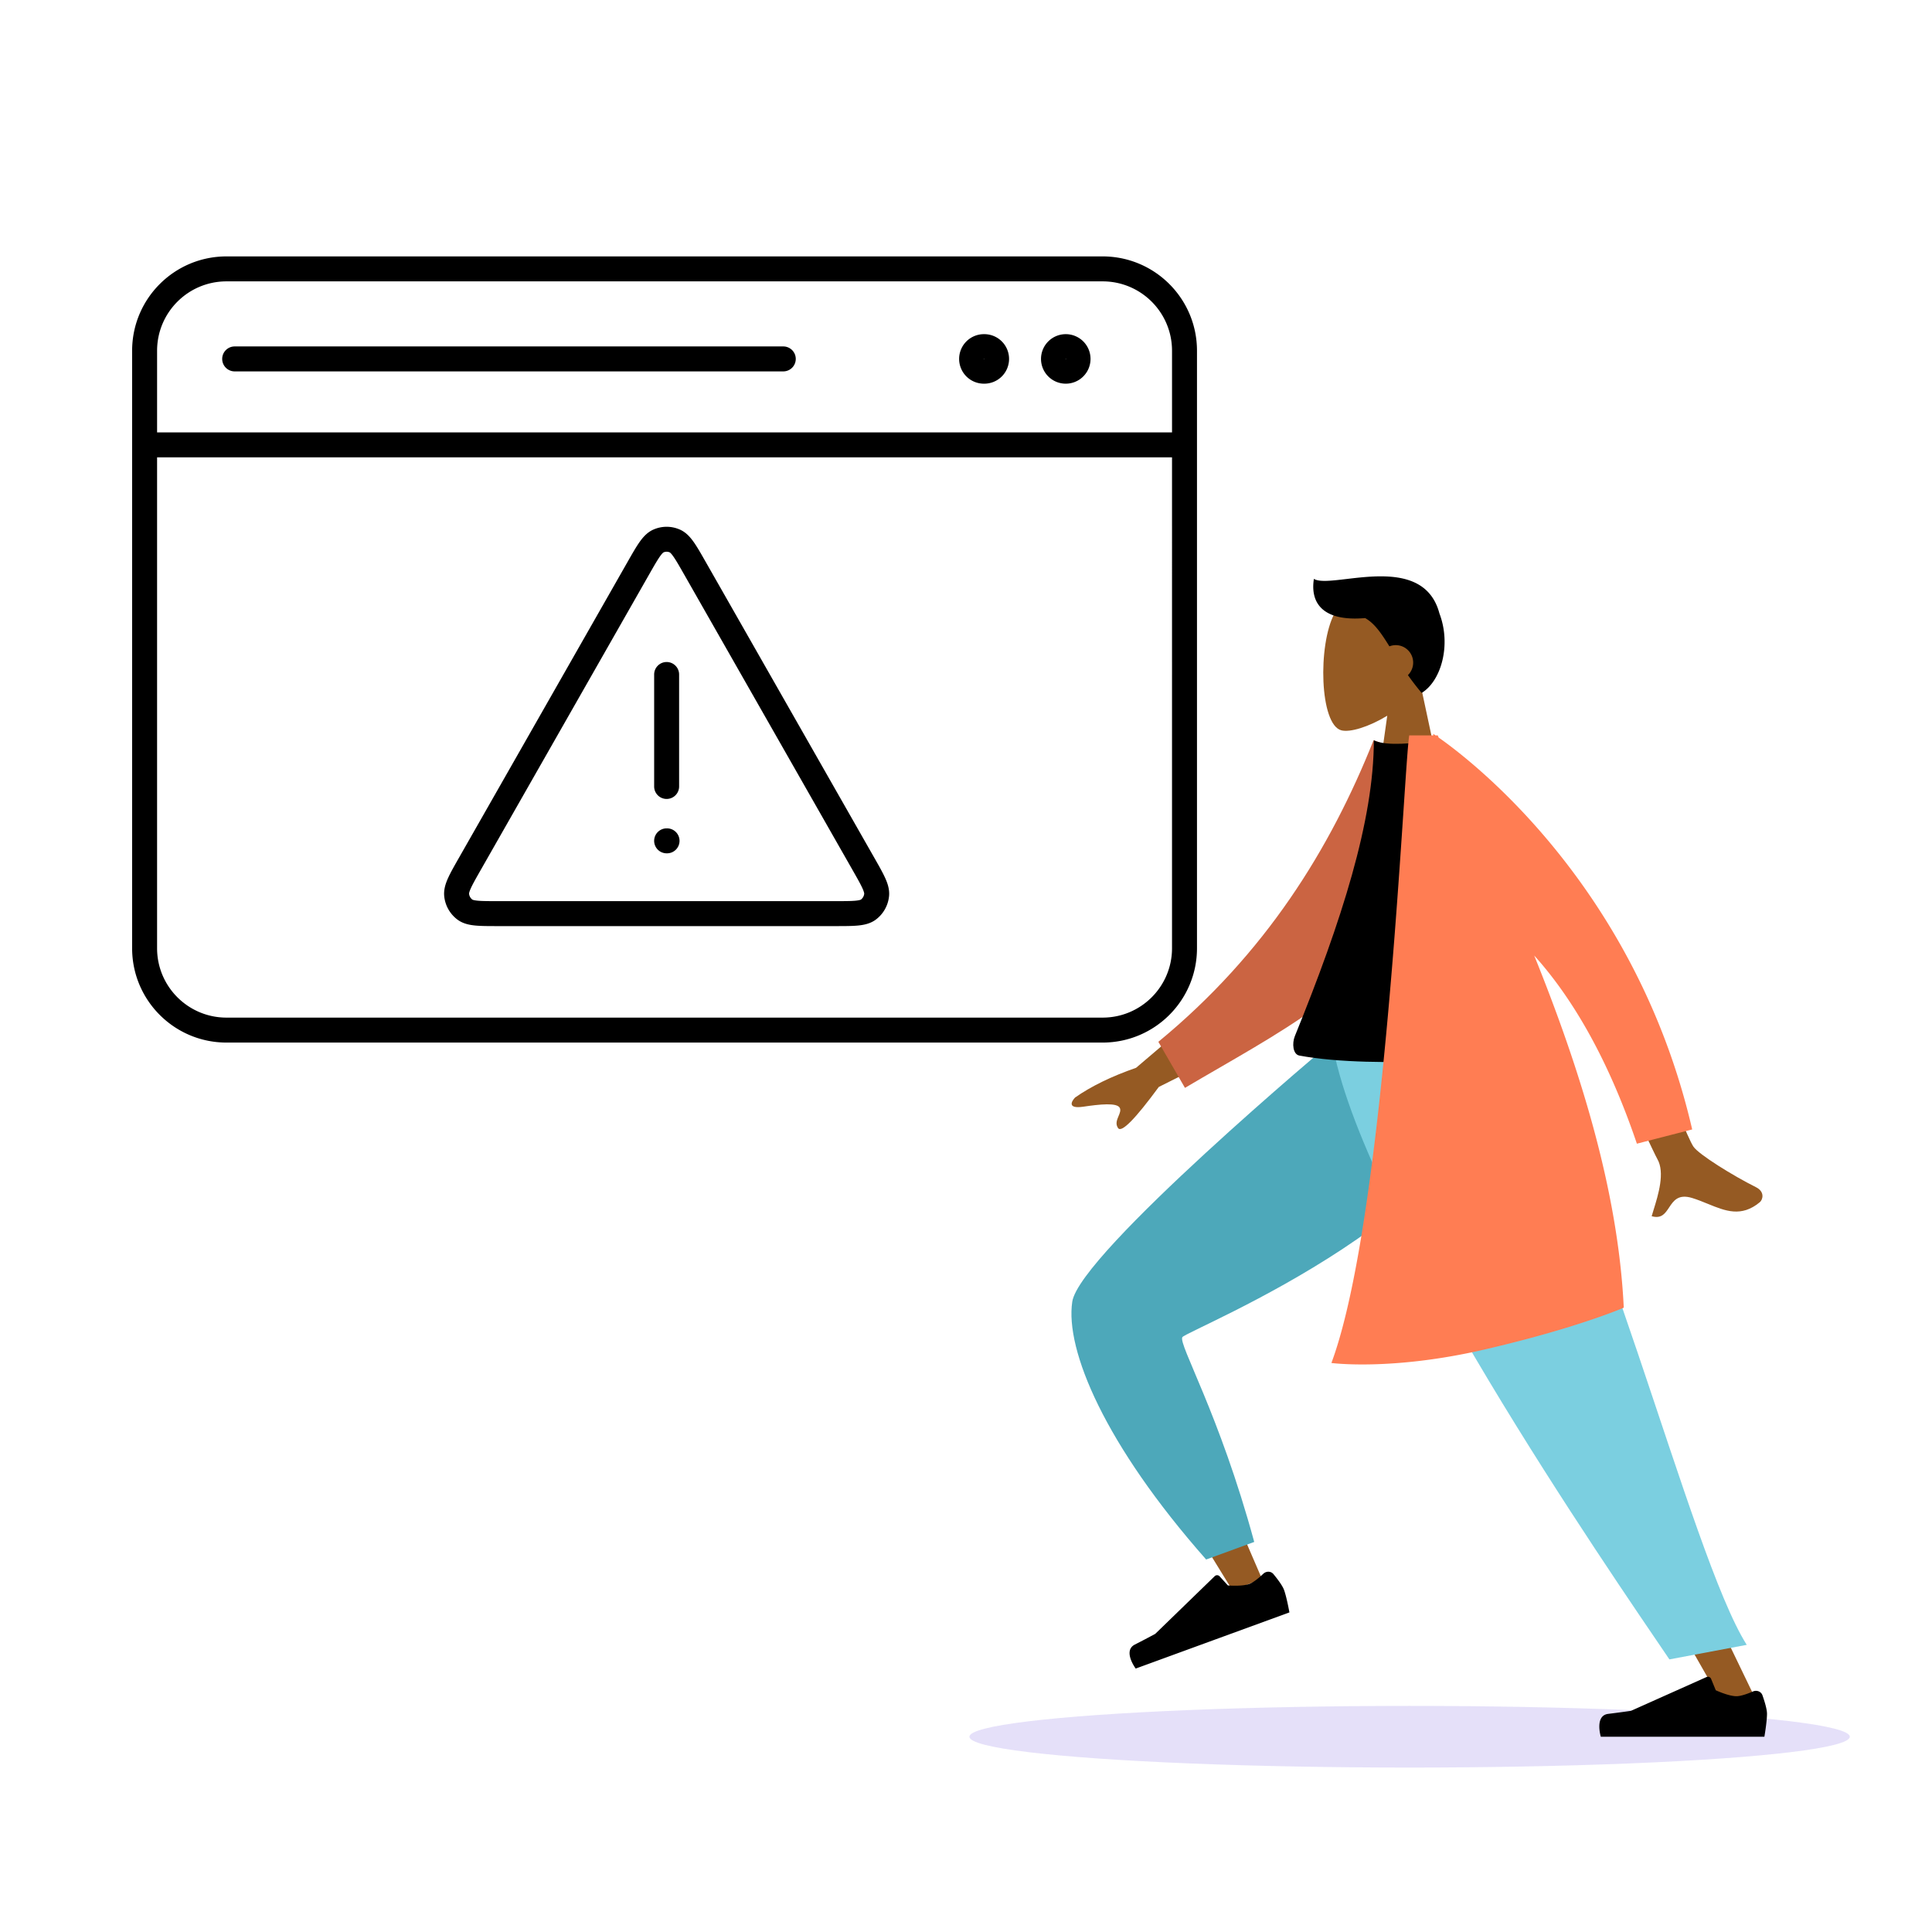 <svg xmlns="http://www.w3.org/2000/svg" width="564" height="564" fill="none"><path fill="#000" fill-rule="evenodd" d="M38.571 102.388c0-15.21 12.335-27.536 27.547-27.536h255.764c15.212 0 27.547 12.327 27.547 27.536v174.427c0 15.209-12.335 27.537-27.547 27.537H66.118c-15.212 0-27.547-12.328-27.547-27.537zm27.547-20.25c-11.191 0-20.26 9.067-20.26 20.25v23.836h296.285v-23.836c0-11.183-9.07-20.25-20.261-20.25zm276.025 51.371H45.857v143.306c0 11.183 9.07 20.251 20.26 20.251h255.765c11.191 0 20.261-9.068 20.261-20.251zm-54.864-28.723.001-.008-.001-.008-.005-.017-.011-.017-.017-.011-.016-.005-.007-.001-.008.001-.015.005q-.014.006-.017.011a.04.04 0 0 0-.011.017q-.004.008-.005.017l-.002.008.002.008.005.016.011.018q.002.004.017.011l.015.005.008.001.002-.001h.005l.016-.005q.013-.007.017-.011l.003-.004.008-.014.003-.009zm-7.285-.008a7.23 7.23 0 0 1 7.229-7.227 7.228 7.228 0 1 1 0 14.454 7.23 7.23 0 0 1-7.229-7.227m31.189 0-.001-.008-.005-.017a.04.04 0 0 0-.011-.017l-.017-.011-.016-.005-.007-.001-.007.001-.016.005-.017.011-.005.006-.006.011-.005.017-.001.004v.004l.001.008.002.009.003.007.011.018q.004.004.017.011l.009.003.007.002.007.001.002-.001h.005l.016-.005q.013-.007.017-.011l.011-.018.005-.016zm-7.285 0a7.227 7.227 0 0 1 7.228-7.227 7.227 7.227 0 1 1 0 14.454 7.227 7.227 0 0 1-7.228-7.227m-239.033 0a3.643 3.643 0 0 1 3.643-3.643H228.66a3.643 3.643 0 1 1 0 7.286H68.508a3.643 3.643 0 0 1-3.643-3.643m130.668 56.488a2.24 2.24 0 0 0-1.852 0c-.014.007-.34.187-1.082 1.252-.783 1.123-1.707 2.736-3.1 5.182l-49.142 86.234c-1.398 2.453-2.319 4.078-2.891 5.333-.275.605-.416 1.013-.485 1.292a2 2 0 0 0-.05.271l-.002.031v.035a2.45 2.45 0 0 0 .969 1.722c.029.018.356.204 1.589.319 1.347.125 3.185.129 5.978.129h98.284c2.793 0 4.631-.004 5.978-.129 1.255-.117 1.571-.307 1.59-.32a2.45 2.45 0 0 0 .968-1.721v-.003l.001-.01-.003-.053a2 2 0 0 0-.05-.271c-.068-.279-.21-.687-.485-1.292-.571-1.255-1.493-2.88-2.891-5.333L199.715 167.7c-1.393-2.446-2.317-4.059-3.1-5.182-.739-1.061-1.065-1.244-1.082-1.252m-4.853-6.639a9.53 9.53 0 0 1 7.854 0c1.805.815 3.053 2.283 4.058 3.724.996 1.428 2.083 3.336 3.368 5.592l49.312 86.532c1.29 2.265 2.381 4.179 3.106 5.772.734 1.612 1.356 3.428 1.155 5.393a9.73 9.73 0 0 1-3.888 6.838c-1.602 1.183-3.492 1.55-5.242 1.713-1.726.161-3.909.161-6.48.161h-98.632c-2.571 0-4.753 0-6.48-.161-1.749-.163-3.64-.53-5.241-1.713a9.74 9.74 0 0 1-3.889-6.838c-.201-1.965.421-3.781 1.155-5.393.725-1.593 1.816-3.507 3.107-5.772l49.311-86.532c1.285-2.256 2.373-4.164 3.369-5.592 1.004-1.441 2.252-2.909 4.057-3.724m3.927 38.633a3.643 3.643 0 0 1 3.643 3.643v32.687a3.643 3.643 0 1 1-7.286 0v-32.687a3.643 3.643 0 0 1 3.643-3.643m-3.643 52.204a3.643 3.643 0 0 1 3.643-3.643h.06a3.643 3.643 0 1 1 0 7.285h-.06a3.643 3.643 0 0 1-3.643-3.642" clip-rule="evenodd"/><ellipse cx="128.5" cy="9" fill="#5232DB" opacity=".15" rx="128.5" ry="9" style="mix-blend-mode:multiply" transform="matrix(-1 0 0 1 540 497.996)"/><path fill="#955A23" fill-rule="evenodd" d="M404.975 208.937c-5.483 3.317-10.87 4.919-13.399 4.265-6.341-1.64-6.924-24.922-2.017-34.1 4.906-9.179 30.128-13.179 31.4 5.006.441 6.312-2.2 11.944-6.101 16.54l6.995 32.725h-20.32z" clip-rule="evenodd"/><path fill="#000" fill-rule="evenodd" d="M393.097 169.024c-4.39.52-7.993.945-9.536-.041-1.103 6.937 2.454 12.531 14.959 11.449 2.758 1.549 4.72 4.449 7.082 8.255a5 5 0 0 1 1.858-.352c2.806 0 5.08 2.283 5.08 5.099a5.1 5.1 0 0 1-1.53 3.647 77 77 0 0 0 4.002 5.2c5.668-3.414 8.713-13.963 5.201-23.175-3.389-12.887-17.244-11.249-27.116-10.082" clip-rule="evenodd"/><path fill="#955A23" fill-rule="evenodd" d="M438.241 303.904c-1.526 20.912-99.875 82.481-100.448 84.209-.383 1.151 30.612 72.809 30.612 72.809l-8.597 3.353s-47.541-75.891-45.099-83.977c3.496-11.578 76.307-76.172 76.307-76.172z" clip-rule="evenodd"/><path fill="#4DA8BA" fill-rule="evenodd" d="m366.142 450.132-14.036 5.128c-29.597-33.517-41.199-61.172-39.083-75.262s76.044-76.044 76.044-76.044h50.181c-1.712 48.43-92.869 84.341-94.088 86.405s10.78 22.277 20.982 59.773" clip-rule="evenodd"/><path fill="#000" fill-rule="evenodd" d="M368.795 459.417c.853-.805 2.215-.795 2.96.11 1.141 1.385 2.627 3.336 3.089 4.61.783 2.16 1.569 6.566 1.569 6.566l-44.873 16.392s-3.854-5.165-.254-7.004a288 288 0 0 0 5.959-3.123l17.358-16.84a1 1 0 0 1 1.434.043l2.418 2.658s4.081.359 6.263-.438c1.24-.453 2.887-1.851 4.077-2.974" clip-rule="evenodd"/><path fill="#955A23" fill-rule="evenodd" d="m426.933 303.902 43.812 105.564 43.06 89.245h-10.159l-111.15-194.809z" clip-rule="evenodd"/><path fill="#000" fill-rule="evenodd" d="M511.755 493.774c1.078-.464 2.355.013 2.747 1.119.6 1.694 1.331 4.036 1.331 5.392 0 2.299-.763 6.709-.763 6.709h-47.753s-1.862-6.177 2.149-6.669c4.01-.493 6.663-.89 6.663-.89l22.049-9.865a1 1 0 0 1 1.334.533l1.366 3.327s3.713 1.739 6.034 1.739c1.32 0 3.343-.749 4.843-1.395" clip-rule="evenodd"/><path fill="#7BCFE0" fill-rule="evenodd" d="m509.916 480.172-22.574 4.248c-17.454-25.754-90.5-131.357-98.509-180.518h50.255c26.746 35.538 54.191 150.089 70.828 176.27" clip-rule="evenodd"/><path fill="#955A23" fill-rule="evenodd" d="M494.358 334.733c-3.157-4.656-21.423-54.171-21.423-54.171l-14.996 2.186s24.145 52.579 25.889 55.614c2.266 3.942.262 10.416-1.097 14.806-.21.679-.405 1.309-.566 1.871 2.854.827 3.94-.812 5.085-2.541 1.293-1.952 2.661-4.018 6.737-2.772 1.574.482 3.087 1.101 4.566 1.705 5.106 2.088 9.796 4.007 15.184-.479.854-.711 1.573-3.036-1.142-4.391-6.763-3.375-16.693-9.551-18.237-11.828M331.645 311.72l25.558-21.747 6.985 14.358-25.905 12.976q-10.389 14.138-11.883 12.014c-.84-1.195-.333-2.403.135-3.517.364-.867.703-1.676.363-2.376-.777-1.597-5.834-1.069-10.611-.361s-3.526-1.535-2.442-2.676q7.046-4.933 17.8-8.671" clip-rule="evenodd"/><path fill="#CB6442" fill-rule="evenodd" d="m410.258 219.206-9.292-3.084c-12.605 31.603-31.403 62.181-62.812 88.008l7.767 13.449c27.604-16.32 53.734-28.997 64.337-53.486 3.559-8.219.291-35.059 0-44.887" clip-rule="evenodd"/><path fill="#000" fill-rule="evenodd" d="M442.173 308.148s-39.926 4.249-62.853 0c-1.894-.351-2.192-3.533-1.314-5.692 13.675-33.631 23.053-62.976 23.053-86.335 3.764 1.905 13.174.571 13.174.571 16.861 24.072 24.611 51.693 27.94 91.456" clip-rule="evenodd"/><path fill="#FF7D53" fill-rule="evenodd" d="M419.065 214.675a35 35 0 0 0-.665-.441l.025.441h-7.027c-.353 2.084-.87 9.809-1.624 21.073-2.74 40.93-8.61 128.594-21.102 162.142 0 0 17.518 2.348 44.611-3.914 27.094-6.263 40.737-12.232 40.737-12.232-1.663-34.887-13.257-70.881-26.142-102.804 9.901 10.974 20.903 28.158 29.972 54.934l16.146-4.16c-16.454-71.157-64.657-107.855-74.013-114.406l-.273-.633z" clip-rule="evenodd"/></svg>